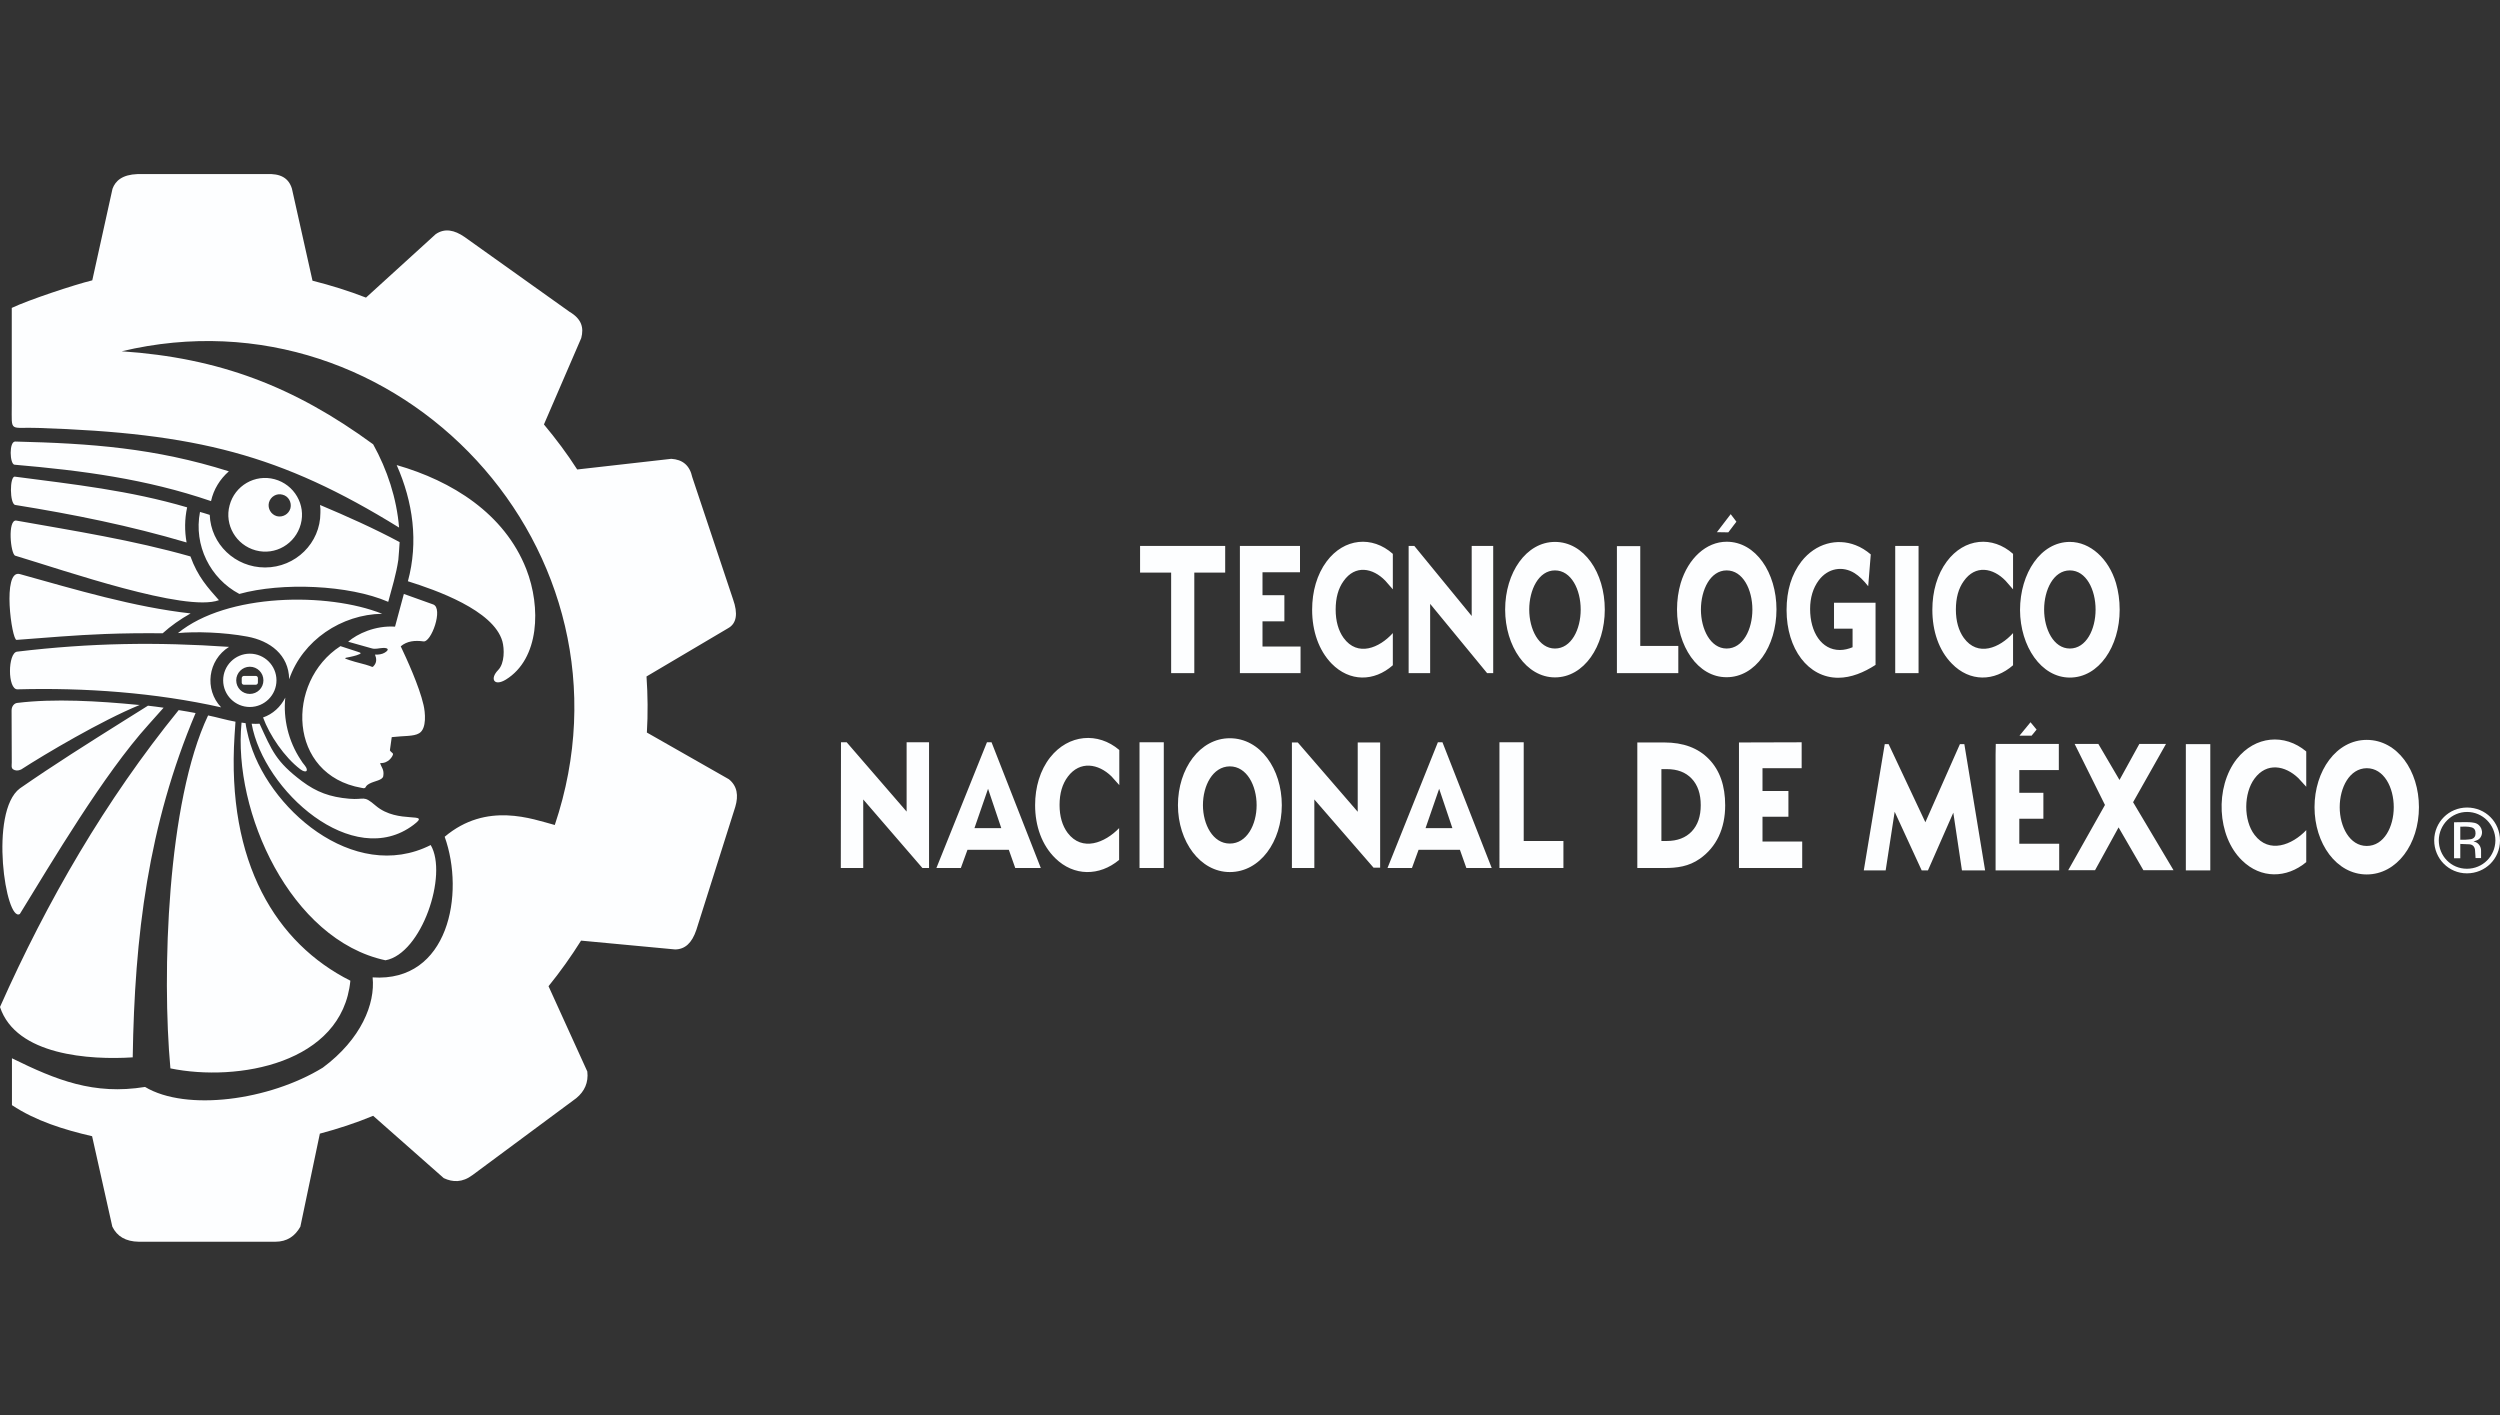 <?xml version="1.0" encoding="utf-8"?>
<!-- Generator: Adobe Illustrator 26.3.1, SVG Export Plug-In . SVG Version: 6.00 Build 0)  -->
<svg version="1.1" id="Layer_1" xmlns="http://www.w3.org/2000/svg" xmlns:xlink="http://www.w3.org/1999/xlink" x="0px" y="0px"
	 viewBox="0 0 136 77" style="enable-background:new 0 0 136 77;" xml:space="preserve">
<rect x="0" y="0" width="136" height="77" fill="#333333" stroke="none"/>
<style type="text/css">
	.st0{fill-rule:evenodd;clip-rule:evenodd;fill:#FDFEFF;}
</style>
<g>
	<path class="st0" d="M5.02,15.25c-0.98,0.24-3.48,1.07-4.38,1.5v5.3c0,1.52-0.15,1.17,1.44,1.23c8.59,0.28,13.19,1.44,19.63,5.42
		c-0.13-1.59-0.64-3.14-1.41-4.53c-4.31-3.15-8.37-4.7-13.68-5.06c15.06-3.6,28.58,10.85,23.56,25.77c-1.21-0.32-3.7-1.29-5.99,0.64
		c1.11,3.09,0.22,7.93-3.92,7.65c0.15,1.43-0.62,3.36-2.71,4.91c-2.92,1.79-7.43,2.39-9.67,1.05c-2.79,0.45-4.82-0.37-7.24-1.56
		v2.55c1.3,0.86,2.81,1.33,4.36,1.69l1.1,4.92c0.26,0.53,0.73,0.81,1.44,0.82h7.43c0.63,0,1.07-0.3,1.36-0.82l1.06-5.06
		c0.98-0.26,1.96-0.58,2.9-0.97l3.84,3.39c0.49,0.23,1.01,0.25,1.57-0.17l5.64-4.18c0.45-0.37,0.67-0.85,0.6-1.45l-2.11-4.64
		c0.64-0.79,1.23-1.62,1.77-2.48l5.12,0.48c0.54-0.01,0.91-0.35,1.15-1.06l2.12-6.7c0.18-0.61,0.11-1.13-0.35-1.5l-4.46-2.54
		c0.06-1.01,0.05-2.04-0.02-3.05l4.43-2.62c0.48-0.26,0.55-0.81,0.28-1.57l-2.22-6.65c-0.14-0.65-0.53-0.96-1.14-1l-5.12,0.58
		c-0.55-0.86-1.16-1.67-1.81-2.45l2.03-4.7c0.15-0.57,0.02-1.04-0.64-1.43l-5.71-4.07c-0.55-0.38-1.08-0.49-1.57-0.15l-3.79,3.45
		c-0.95-0.37-1.92-0.67-2.91-0.92l-1.12-5.01c-0.18-0.58-0.62-0.83-1.4-0.79h-7c-0.82,0.03-1.2,0.36-1.36,0.8L5.02,15.25z
		 M13.27,36.77h0.64c0.07,0,0.12,0.05,0.12,0.12v0.24c0,0.07-0.05,0.12-0.12,0.12h-0.64c-0.07,0-0.12-0.05-0.12-0.12v-0.24
		C13.15,36.82,13.21,36.77,13.27,36.77 M14.94,26.07c1.07,0.29,1.71,1.39,1.42,2.45c-0.29,1.07-1.38,1.71-2.45,1.42
		c-1.07-0.29-1.71-1.39-1.42-2.45C12.77,26.42,13.87,25.78,14.94,26.07 M15.37,26.91c0.32,0.08,0.51,0.41,0.43,0.74
		c-0.09,0.32-0.42,0.51-0.74,0.43c-0.32-0.09-0.51-0.42-0.43-0.74C14.72,27.01,15.05,26.82,15.37,26.91 M13.59,35.56
		c0.8,0,1.45,0.65,1.45,1.45c0,0.8-0.65,1.45-1.45,1.45c-0.8,0-1.45-0.65-1.45-1.45C12.14,36.21,12.79,35.56,13.59,35.56
		 M13.59,36.27c0.41,0,0.74,0.33,0.74,0.74c0,0.41-0.33,0.74-0.74,0.74c-0.41,0-0.74-0.33-0.74-0.74
		C12.85,36.61,13.18,36.27,13.59,36.27 M17.41,27.47c1.45,0.61,2.95,1.28,4.33,2.02c-0.01,0.31-0.05,0.64-0.07,0.96
		c-0.11,0.77-0.35,1.54-0.55,2.29c-2.14-0.93-5.8-1.07-8.1-0.43c-1.59-0.84-2.49-2.65-2.14-4.46c0.04,0.01,0.36,0.1,0.53,0.16
		c0.06,1.59,1.38,2.86,3.01,2.86c1.66,0,3.01-1.33,3.01-2.97C17.44,27.75,17.43,27.61,17.41,27.47 M15.73,36.95
		c-0.02-1.33-1.04-2.09-2.28-2.32c-1.3-0.24-2.81-0.28-3.77-0.19c2.67-2.18,8.15-2.23,11.11-1.05
		C18.58,33.42,16.46,34.83,15.73,36.95 M0.79,25.28c-0.26-0.02-0.31-1.27,0.04-1.26c4.11,0.1,7.6,0.35,11.62,1.62
		c-0.48,0.42-0.83,0.98-0.97,1.62C7.94,26.05,4.48,25.6,0.79,25.28 M0.83,27.47c-0.31-0.05-0.31-1.58-0.02-1.54
		c3.21,0.42,6.24,0.75,9.37,1.67c-0.14,0.65-0.14,1.29-0.03,1.91C7.07,28.6,4,27.98,0.83,27.47 M0.83,30.23
		c-0.26-0.08-0.43-1.99,0.06-1.91c3.21,0.57,6.33,1.06,9.47,1.95c0.4,1.11,0.95,1.7,1.55,2.38C10.09,33.32,3.53,31.04,0.83,30.23
		 M0.9,34.81c-0.26,0.02-0.8-3.85,0.18-3.58c3.05,0.85,6.23,1.8,9.29,2.14c-0.57,0.32-1.08,0.68-1.52,1.08
		c-1.06-0.01-2.11,0-3.15,0.04C4.1,34.55,2.5,34.69,0.9,34.81 M0.95,37.5c-0.55,0.01-0.53-1.99-0.02-2.05
		c4.01-0.48,7.6-0.53,11.53-0.26c-1.15,0.72-1.36,2.31-0.43,3.29C8.46,37.68,4.61,37.4,0.95,37.5 M0.64,41.48l-0.01-2.83
		c0-0.24,0.15-0.39,0.3-0.41c2.01-0.25,4.46-0.1,6.52,0.1l0.15,0.01c-2.08,0.85-5.15,2.67-6.45,3.51c-0.17,0.08-0.32,0.07-0.44-0.01
		C0.6,41.77,0.64,41.62,0.64,41.48 M16.34,41.85c-0.87-0.66-1.68-1.86-2.03-2.82c0.53-0.18,0.96-0.58,1.21-1.08
		c-0.12,1.15,0.17,2.37,0.83,3.37c0.07,0.11,0.14,0.22,0.23,0.32C16.82,41.94,16.65,42.08,16.34,41.85 M7.22,57.52
		C4.9,57.67,0.87,57.42,0,54.78c2.56-5.76,5.74-11.25,9.72-16.15c0.31,0.05,0.61,0.1,0.92,0.16C8.06,44.89,7.32,50.93,7.22,57.52
		 M1.08,49.72c-0.76,0.49-1.69-5.56,0-6.83c1.86-1.29,3.64-2.41,5.66-3.68l1.31-0.82c0.28,0.03,0.57,0.07,0.85,0.11
		c-0.24,0.27-0.73,0.82-0.82,0.92C5.63,42.13,2.81,46.91,1.08,49.72 M23.56,32.88c0.58,0.2-0.11,2.12-0.54,2.01
		c-0.45-0.06-0.88-0.02-1.22,0.27c0.3,0.63,1.01,2.17,1.24,3.19c0.09,0.38,0.19,1.29-0.24,1.54c-0.3,0.18-0.8,0.13-1.49,0.21
		l-0.1,0.72c0.05,0.1,0.18,0.14,0.17,0.21c-0.01,0.1-0.24,0.51-0.7,0.48c0.06,0.24,0.23,0.34,0.17,0.71
		c-0.04,0.23-0.47,0.26-0.75,0.41c-0.28,0.15-0.15,0.24-0.32,0.25c-0.03-0.01-0.07-0.01-0.11-0.02c-4.01-0.7-4.15-5.77-1.15-7.71
		l0.92,0.3c0.26,0.08,0.23,0.1-0.05,0.2c-0.12,0.04-0.24,0.06-0.36,0.09c-0.32,0.06-0.35,0.06-0.02,0.17
		c0.38,0.13,0.84,0.22,1.11,0.32c0.14,0.05,0.14,0.1,0.25-0.05c0.12-0.16,0.12-0.35,0.03-0.57c0.2,0.01,0.38-0.02,0.52-0.1
		c0.29-0.17,0.19-0.28-0.11-0.26c-0.2,0.01-0.4,0.08-0.59,0.02l-1.28-0.36c0.49-0.43,1.47-0.89,2.55-0.82l0.48-1.78L23.56,32.88z
		 M20.44,43.83c1.22,1.04,3.06,0.28,2.06,1.04c-3.3,2.5-8.16-1.85-8.81-5.5c0.15,0.01,0.29,0.01,0.43,0
		c0.68,1.48,0.89,2.06,2.31,3.13c0.79,0.59,1.52,0.86,2.56,0.95C19.87,43.53,19.74,43.23,20.44,43.83 M28.63,30.96
		c0.81,2.07,0.72,4.88-1.11,6.01c-0.64,0.39-0.89-0.04-0.42-0.52c0.36-0.37,0.34-1.16,0.23-1.56c-0.48-1.7-3.64-2.8-5.14-3.27
		c0.58-2.14,0.28-4.31-0.61-6.32C24.58,26.16,27.44,27.93,28.63,30.96 M9.27,58.12c-0.47-5.14-0.18-14.5,2.05-19.2
		c0.5,0.1,0.98,0.25,1.49,0.34c-0.01,0.08-0.05,0.68-0.05,0.74c-0.45,6.94,2.28,11.33,6.3,13.35C18.62,57.86,12.92,58.87,9.27,58.12
		 M23.43,45.97c0.95,1.61-0.49,5.91-2.46,6.27c-5.17-1.11-8.31-8.09-7.83-12.93c0.07,0.01,0.15,0.02,0.22,0.03
		c0.02,0.21,0.11,0.58,0.16,0.78C14.49,43.92,19.23,48.09,23.43,45.97"/>
	<path class="st0" d="M63.71,36.62v-5.47l-1.69,0v-1.45h4.63v1.45h-1.68v5.47H63.71z M109.51,32.06v-1.93
		c-1.12-1-2.65-0.86-3.6,0.41c-0.53,0.71-0.79,1.64-0.79,2.63c0,1.16,0.35,2.21,1.06,2.93c0.98,1.01,2.31,0.98,3.33,0.09v-1.75
		c-0.73,0.81-1.92,1.31-2.68,0.26c-0.28-0.39-0.43-0.91-0.43-1.54c0-0.63,0.14-1.15,0.43-1.55c0.63-0.9,1.59-0.72,2.27-0.02
		L109.51,32.06z M94.02,28.96l0.44-0.58l-0.31-0.41l-0.75,0.98L94.02,28.96z M75.77,32.06v-1.93c-1.12-1-2.65-0.86-3.6,0.41
		c-0.53,0.71-0.79,1.64-0.79,2.63c0,1.16,0.36,2.21,1.06,2.93c0.98,1,2.31,0.99,3.33,0.09v-1.75c-0.73,0.81-1.92,1.31-2.68,0.26
		c-0.28-0.39-0.43-0.91-0.43-1.54c0-0.63,0.14-1.15,0.43-1.55c0.63-0.9,1.59-0.72,2.27-0.02L75.77,32.06z M102.03,33.36v-0.57h-2.26
		v1.41h1.01v1.01c-0.22,0.09-0.45,0.15-0.69,0.15c-1,0-1.62-0.97-1.62-2.23c0-0.62,0.16-1.14,0.47-1.56
		c0.51-0.68,1.31-0.79,1.95-0.39c0.24,0.15,0.49,0.39,0.74,0.71l0.14-1.73c-0.26-0.22-0.53-0.39-0.82-0.5
		c-1.02-0.4-2.18-0.1-2.95,0.88c-0.54,0.7-0.81,1.58-0.81,2.65c0,2.12,1.18,3.68,2.81,3.68c0.7,0,1.4-0.29,2.03-0.7V33.36z
		 M103.1,36.62h1.27v-6.92l-1.27,0V36.62z M87.96,30.28v6.34h3.34v-1.48h-2.07v-5.43h-1.27L87.96,30.28z M76.63,30.28v6.34h1.17
		v-3.77l3.1,3.77h0.33v-6.92h-1.17v3.81l-3.12-3.81l-0.31,0L76.63,30.28z M67.45,30.28v6.34h3.3v-1.45h-2.07V33.8h1.19v-1.42h-1.19
		v-1.25h2.04v-1.43h-3.27L67.45,30.28z M81.88,33.16c0-2.01,1.15-3.68,2.71-3.68c1.58,0,2.71,1.67,2.71,3.68
		c0,2-1.13,3.69-2.71,3.69C83.03,36.85,81.88,35.15,81.88,33.16 M83.19,33.16c0,1.07,0.52,2.12,1.4,2.12c0.89,0,1.4-1.04,1.4-2.12
		c0-1.08-0.51-2.13-1.4-2.13C83.7,31.03,83.19,32.09,83.19,33.16 M91.23,33.16c0-0.51,0.07-0.99,0.2-1.44
		c0.41-1.35,1.39-2.25,2.5-2.25c1.59,0,2.71,1.69,2.71,3.68c0,2.02-1.14,3.69-2.71,3.69C92.36,36.85,91.23,35.14,91.23,33.16
		 M92.53,33.16c0,1.07,0.52,2.12,1.4,2.12c0.89,0,1.4-1.04,1.4-2.12c0-1.08-0.51-2.13-1.4-2.13C93.04,31.03,92.53,32.09,92.53,33.16
		 M112.6,29.48c1.1,0,2.11,0.9,2.51,2.24c0.13,0.45,0.2,0.93,0.2,1.45c0,2-1.13,3.69-2.71,3.69c-1.56,0-2.7-1.7-2.71-3.67
		C109.89,31.18,111.02,29.48,112.6,29.48 M111.2,33.16c0,1.07,0.52,2.12,1.4,2.12c0.89,0,1.4-1.04,1.4-2.12
		c0-1.08-0.51-2.13-1.4-2.13C111.71,31.03,111.2,32.09,111.2,33.16"/>
	<path class="st0" d="M125.03,42.33c-0.72-0.69-1.72-0.87-2.38,0.02c-0.6,0.8-0.61,2.28,0,3.07c0.79,1.04,2.04,0.55,2.81-0.26v1.74
		c-1.07,0.89-2.47,0.91-3.49-0.09c-1.37-1.32-1.49-3.99-0.29-5.52c1-1.26,2.6-1.4,3.78-0.41v1.92L125.03,42.33z M110.52,40.02
		l0.27-0.33l-0.33-0.4l-0.6,0.73H110.52z M118.91,41.05v6.3h1.33v-6.87h-1.33V41.05z M114.51,43.79l-2,3.55h1.46l1.28-2.33
		l1.35,2.33h1.64l-2.2-3.7l1.79-3.17h-1.45l-1.08,1.96l-1.15-1.96h-1.29L114.51,43.79z M108.56,41.05v6.3h3.46V45.9h-2.17v-1.36
		h1.31v-1.41h-1.31v-1.24H112v-1.42h-3.43L108.56,41.05z M102.53,40.48l-1.14,6.87h1.19l0.49-3.19l1.47,3.19h0.34l1.38-3.14
		l0.47,3.14h1.26l-1.13-6.87h-0.24l-1.88,4.25l-2-4.25L102.53,40.48z M127.28,43.91c0,1.06,0.54,2.11,1.47,2.11
		c0.94,0,1.47-1.04,1.47-2.11c0-1.07-0.53-2.12-1.47-2.12C127.81,41.8,127.28,42.85,127.28,43.91 M125.91,43.91
		c0-1.97,1.18-3.66,2.84-3.66c1.67,0,2.84,1.68,2.84,3.66c0,2.01-1.2,3.66-2.84,3.66C127.1,47.57,125.91,45.88,125.91,43.91"/>
	<path class="st0" d="M89.07,40.95v6.27h1.47c0.69,0,1.33-0.08,1.94-0.51c0.89-0.63,1.37-1.63,1.37-2.9c0-1.06-0.29-1.9-0.88-2.51
		c-0.59-0.61-1.4-0.91-2.43-0.91h-1.47L89.07,40.95z M94.6,40.95v6.27h3.44v-1.44h-2.16v-1.35h1.41v-1.4h-1.41v-1.24h2.13v-1.41
		c-1.28,0-2.13,0.01-3.41,0.01L94.6,40.95z M81.57,47.22h3.48v-1.47h-2.16v-5.37h-1.32L81.57,47.22z M75.48,47.22h1.33l0.36-0.99
		h2.25l0.35,0.99h1.38l-2.68-6.84h-0.25L75.48,47.22z M77.55,45.05l0.74-2.14l0.72,2.14H77.55z M70.28,40.95v6.27h1.22v-3.73
		l3.22,3.71h0.36v-6.81h-1.22v3.77l-3.26-3.77h-0.32L70.28,40.95z M61.99,40.95v6.27h1.32v-6.84h-1.32V40.95z M60.46,42.23
		c-0.71-0.69-1.71-0.86-2.37,0.02c-0.3,0.4-0.45,0.91-0.45,1.54c0,0.62,0.15,1.13,0.44,1.52c0.79,1.04,2.03,0.54,2.8-0.26v1.73
		c-1.07,0.89-2.46,0.9-3.47-0.09c-0.73-0.71-1.1-1.75-1.1-2.89c0-0.98,0.27-1.9,0.82-2.6c1-1.26,2.6-1.39,3.76-0.4v1.91L60.46,42.23
		z M50.94,47.22h1.33l0.36-0.99h2.25l0.35,0.99h1.39l-2.68-6.84h-0.25L50.94,47.22z M53.01,45.05l0.74-2.14l0.72,2.14H53.01z
		 M45.74,47.22l0.01-6.84h0.31l3.26,3.77v-3.77h1.22v6.84h-0.36l-3.22-3.73v3.73H45.74z M64.08,43.8c0-1.99,1.2-3.64,2.82-3.64
		c1.66,0,2.83,1.67,2.83,3.64c0,1.98-1.18,3.64-2.83,3.64C65.29,47.44,64.08,45.78,64.08,43.8 M65.44,43.8
		c0,1.05,0.54,2.09,1.46,2.09c0.93,0,1.46-1.03,1.46-2.09c0-1.06-0.53-2.11-1.46-2.11C65.97,41.7,65.44,42.74,65.44,43.8
		 M90.38,45.75v-3.91h0.29c0.58,0,1.03,0.17,1.36,0.52c0.33,0.35,0.49,0.83,0.49,1.44c0,0.61-0.16,1.08-0.49,1.43
		c-0.32,0.34-0.78,0.52-1.36,0.52H90.38z"/>
	<path class="st0" d="M134.21,43.93c1,0,1.79,0.79,1.79,1.79c0,1-0.8,1.79-1.8,1.79c-0.99,0-1.78-0.8-1.78-1.8
		C132.43,44.72,133.22,43.93,134.21,43.93 M134.21,44.17c-0.84,0-1.53,0.69-1.54,1.54c0,0.86,0.67,1.55,1.53,1.55
		c0.86,0,1.54-0.68,1.55-1.54C135.75,44.87,135.06,44.17,134.21,44.17"/>
	<path class="st0" d="M133.84,45.91v0.78h-0.34v-1.95c0,0,0.01-0.01,0.01-0.01c0.36,0.01,0.73-0.04,1.09,0.03
		c0.37,0.07,0.55,0.52,0.32,0.82c-0.07,0.09-0.15,0.14-0.36,0.19c0.03,0.01,0.04,0.02,0.06,0.02c0.21,0.06,0.35,0.26,0.35,0.48
		c0,0.13,0,0.27,0,0.41h-0.3c0-0.06-0.01-0.12-0.01-0.17c-0.01-0.1-0.01-0.2-0.02-0.29c-0.03-0.18-0.14-0.28-0.31-0.29
		C134.18,45.92,134.01,45.92,133.84,45.91 M133.84,45.68c0.1,0,0.2,0,0.29,0c0.1-0.01,0.2-0.01,0.3-0.03
		c0.16-0.04,0.24-0.15,0.24-0.31c0-0.18-0.06-0.28-0.21-0.33c-0.21-0.06-0.42-0.04-0.62-0.04V45.68z"/>
</g>
</svg>
